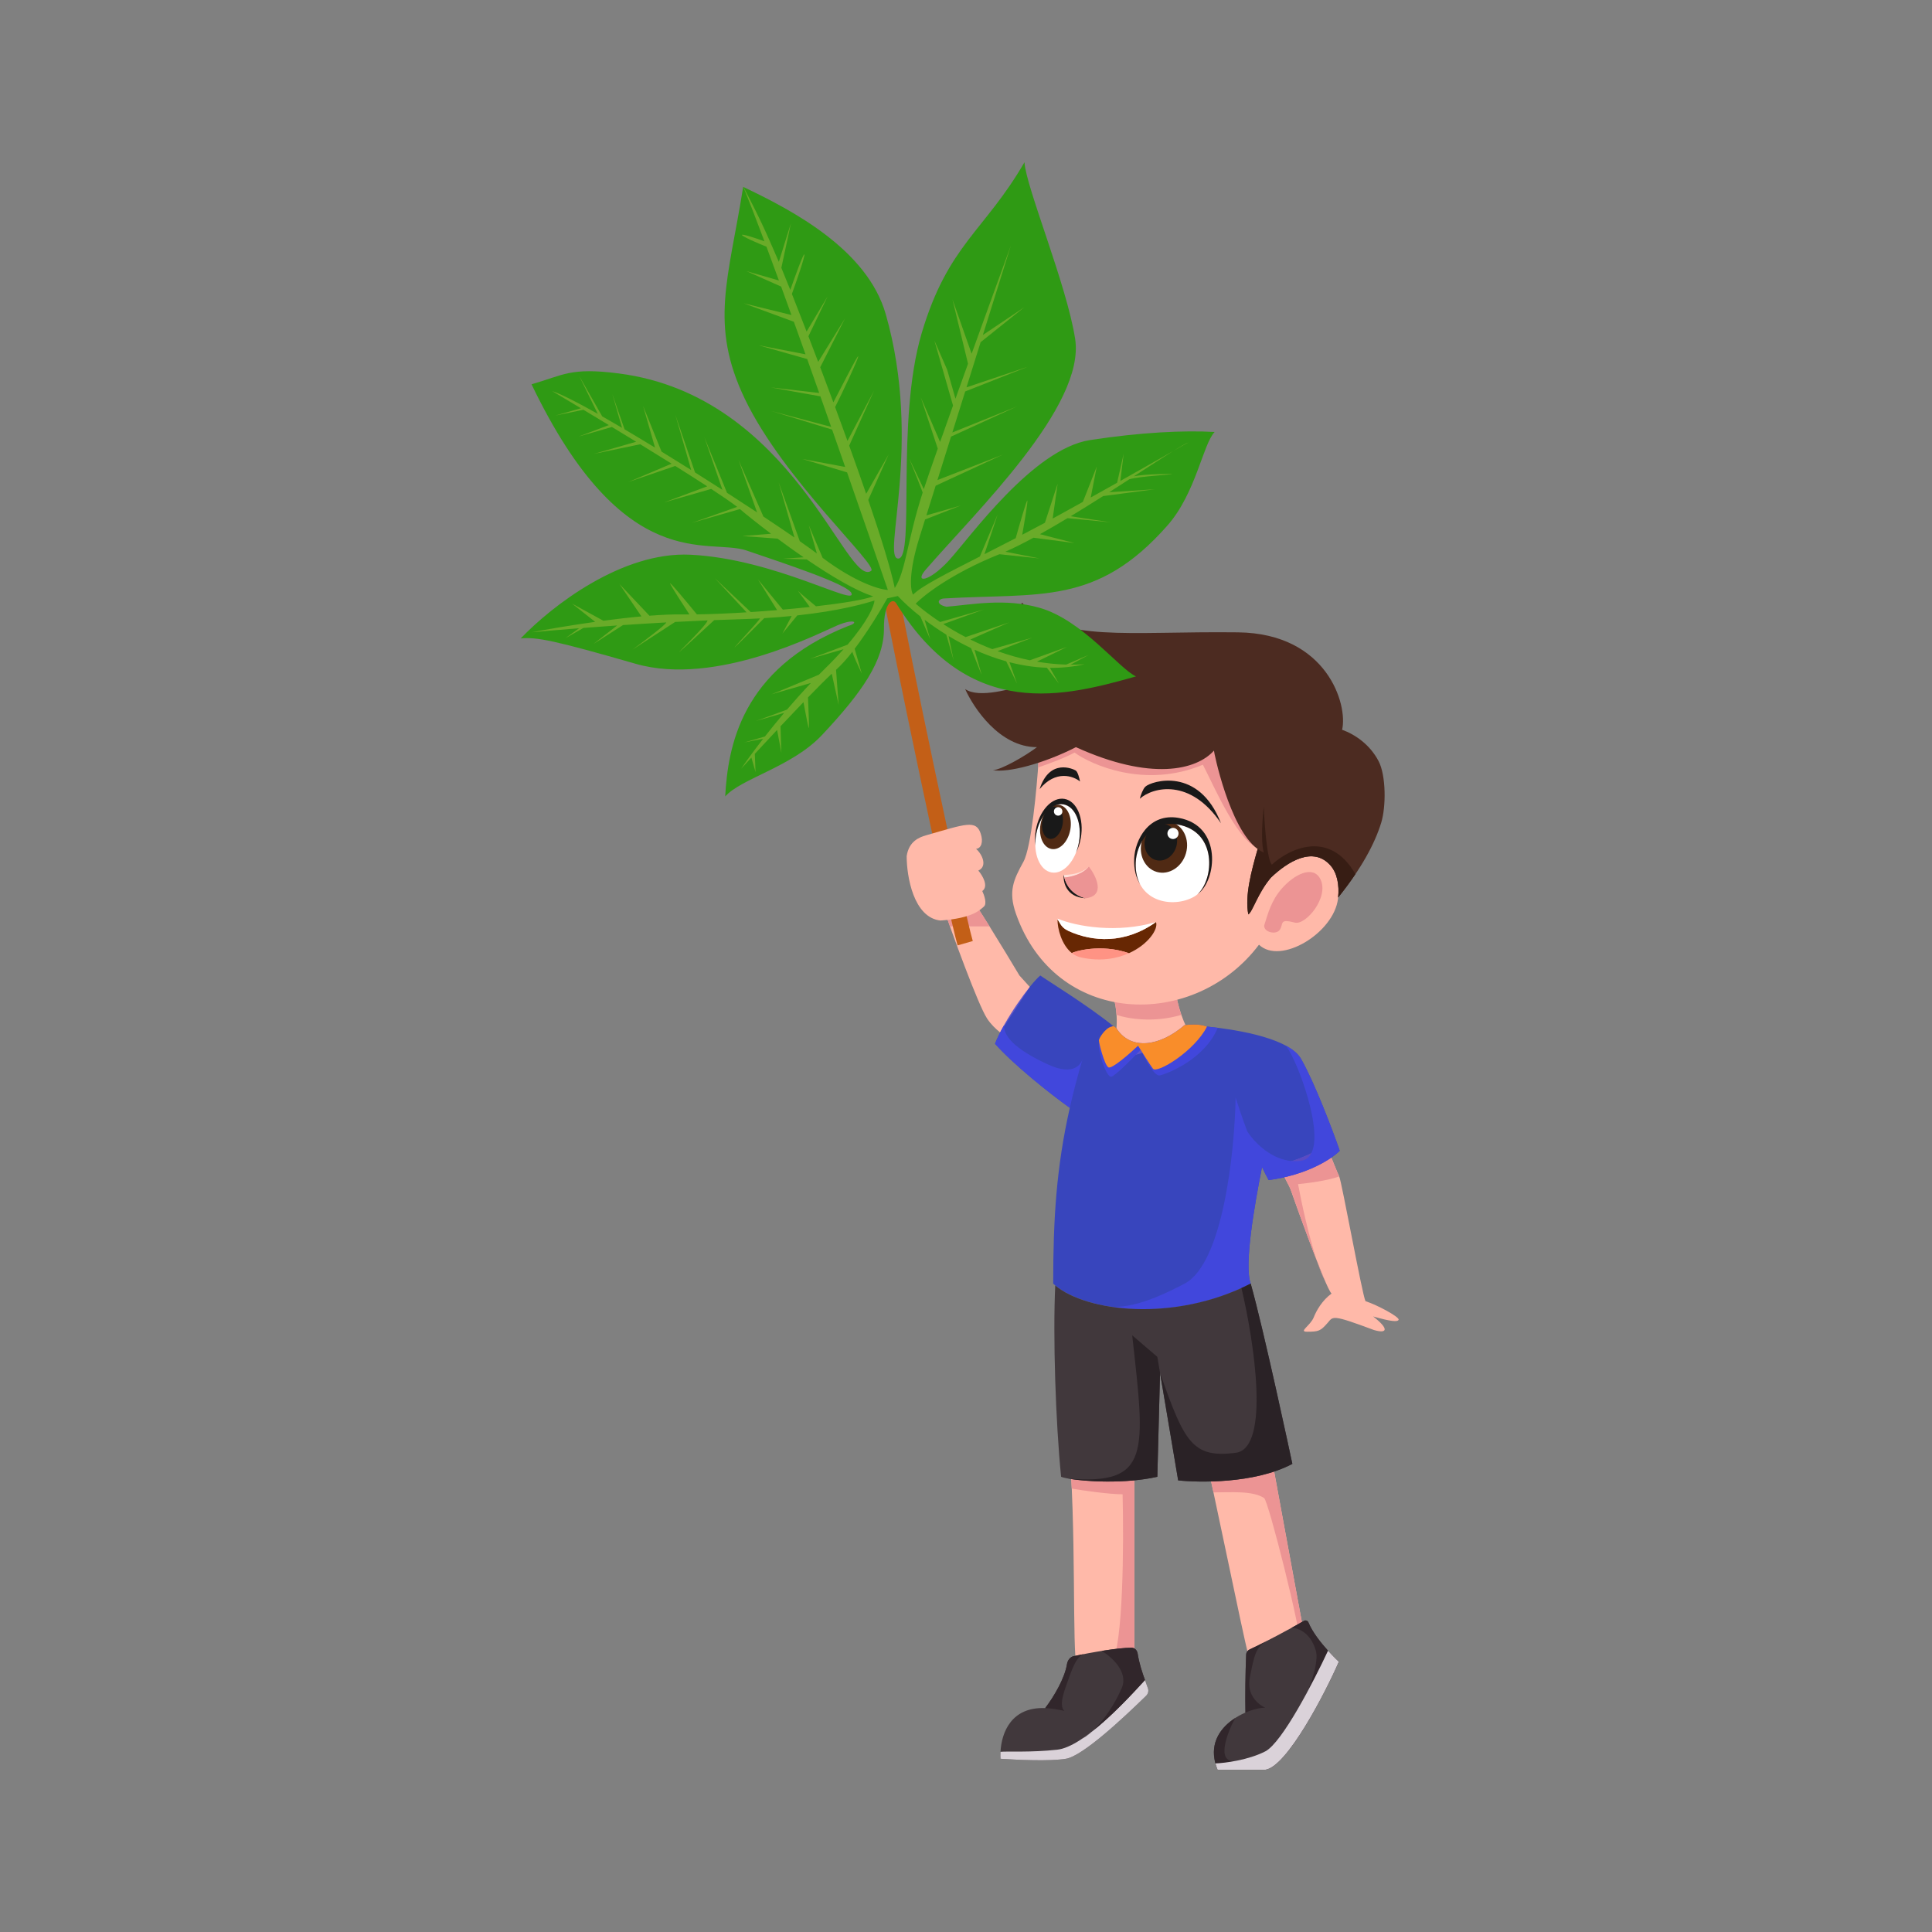 <?xml version="1.0" encoding="utf-8"?>
<svg xmlns="http://www.w3.org/2000/svg" fill="none" height="512" viewBox="0 0 512 512" width="512">
  <rect x="0" y="0" width="512" height="512" fill="#808080" stroke="none"/>
  <path d="M295.105 276.483C296.642 271.637 295.746 266.388 295.105 264.369C299.242 262.892 308.283 259.937 311.355 259.937C311.355 264.369 313.128 270.131 315.196 273.676C312.755 275.892 301.158 279.881 299.094 279.881C296.583 279.881 297.026 279.142 295.105 276.483Z" fill="#FFB9A9"/>
  <path d="M311.355 259.937C308.283 259.937 299.242 262.892 295.105 264.369C295.405 265.313 295.76 266.964 295.897 268.949C298.503 269.884 305.588 271.194 313.075 268.949C312.049 266.003 311.355 262.71 311.355 259.937Z" fill="#EC9494"/>
  <path d="M271.212 228.396C273.314 224.593 274.771 208.88 275.247 201.353C281.278 200.65 285.054 198.172 286.406 196.671C306.238 205.68 320.038 198.318 324.684 193.123C322.411 197.162 327.767 197.923 327.373 200.154C335.041 198.866 334.335 199.775 336.379 198.035C333.63 203.263 331.633 210.565 333.904 219.949C334.216 218.973 334.967 217.051 336.166 214.648C334.688 220.938 333.508 234.374 331.314 239.507C332.45 238.807 333.275 236.789 336.773 232.606C341.168 228.38 348.025 224.089 352.638 229.403C354.412 231.446 355.001 234.709 354.587 238.158C353.493 247.257 339.342 255.826 333.643 250.355C329.474 255.894 324.124 260.04 318.265 262.701C312.025 265.535 305.208 266.685 298.626 266.038C286.123 264.811 274.47 257.102 269.237 242.148C267.164 236.224 268.569 233.18 271.212 228.396Z" fill="#FFB9A9"/>
  <path d="M333.902 219.949C331.631 210.565 333.628 203.263 336.377 198.035C334.333 199.775 335.038 198.866 327.371 200.154C327.764 197.923 322.409 197.162 324.681 193.123C320.036 198.318 306.236 205.68 286.404 196.671L275.254 201.208C275.213 201.869 275.163 202.597 275.107 203.376C277.254 202.66 282.194 200.87 284.771 199.438C289.075 202.615 303.386 209.104 318.78 202.66C321.892 208.626 328.212 223.781 334.362 225.213C334.975 221.194 335.543 217.29 336.164 214.648C334.965 217.051 334.213 218.973 333.902 219.949Z" fill="#EC9494"/>
  <path d="M349.913 232.973C347.971 229.141 342.908 231.769 339.648 235.525C336.911 238.677 336.064 241.953 335.025 245.251C334.845 247.037 338.25 247.871 339.193 246.35C340.209 244.711 338.986 243.405 343.154 244.504C346.009 245.256 352.34 237.763 349.913 232.973Z" fill="#EC9494"/>
  <path d="M312.108 218.506C304.58 217.179 301.154 223.994 300.978 228.546C300.571 239.088 310.892 240.908 316.561 237.566C321.565 234.615 323.31 220.482 312.108 218.506Z" fill="#fff"/>
  <path d="M306.35 244.343C298.11 250.24 289.518 249.625 283.134 246.699C281.202 245.814 280.943 244.567 280.251 243.648C280.218 246.056 281.322 250.405 284.049 252.57C284.564 252.202 291.556 249.979 299.193 252.604C304.304 250.295 307.028 246.199 306.35 244.343Z" fill="#672703"/>
  <path d="M286.685 253.776C285.676 253.598 284.8 253.167 284.048 252.57C284.563 252.202 291.555 249.979 299.192 252.603C295.915 254.083 291.657 254.828 286.685 253.776Z" fill="#FF9384"/>
  <path d="M306.35 244.343C296.187 247.366 285.398 245.583 280.257 243.447L280.25 243.645C280.942 244.565 281.2 245.813 283.134 246.699C289.518 249.625 298.11 250.24 306.35 244.343Z" fill="#fff"/>
  <path d="M285.929 223.191C285.051 228.172 281.798 231.763 278.665 231.21C275.531 230.658 273.703 226.171 274.581 221.19C275.46 216.208 278.712 212.618 281.846 213.17C284.979 213.723 286.807 218.209 285.929 223.191Z" fill="#fff"/>
  <path d="M283.649 219.84C283.08 223.068 280.851 225.374 278.669 224.989C276.488 224.604 275.181 221.676 275.751 218.448C276.32 215.219 278.549 212.914 280.731 213.299C282.912 213.684 284.219 216.612 283.649 219.84Z" fill="#502A14"/>
  <path d="M281.603 218.502C281.188 220.858 279.649 222.556 278.166 222.294C276.683 222.033 275.817 219.911 276.232 217.555C276.648 215.2 278.187 213.502 279.67 213.764C281.153 214.025 282.019 216.147 281.603 218.502Z" fill="#191919"/>
  <path d="M281.528 215.231C281.421 215.842 280.838 216.25 280.228 216.142C279.617 216.034 279.209 215.452 279.317 214.841C279.424 214.23 280.007 213.823 280.618 213.93C281.228 214.038 281.636 214.62 281.528 215.231Z" fill="#fff"/>
  <path d="M352.638 229.403C348.024 224.089 341.167 228.381 336.772 232.606C333.275 236.789 331.953 241.628 330.817 242.328C329.84 237.418 331.654 230.716 333.29 225.005C325.758 219.492 321.625 199.014 321.711 198.919C317.066 204.114 304.962 207.015 285.131 198.006C276.668 202.346 267.087 204.857 263.094 204.092C265.226 204.092 271.785 200.307 274.799 198.006C264.815 198.006 257.957 187.472 255.776 182.613C259.499 185.191 268.17 182.494 272.96 181.181C265.553 176.026 269.563 164.117 270.812 159.702C281.288 170.442 298.512 167.22 328.089 167.578C351.75 167.864 357.244 186.816 355.67 193.393C359.157 194.649 363.058 197.342 365.343 201.716C367.331 205.524 367.338 213.758 366.041 218.004C364.34 223.575 360.796 230.159 354.621 237.852C354.965 234.517 354.359 231.386 352.638 229.403Z" fill="#4C2B21"/>
  <path d="M352.639 229.403C348.026 224.09 341.169 228.381 336.774 232.606C333.276 236.79 331.955 241.628 330.818 242.328C329.842 237.418 331.656 230.717 333.292 225.005C333.819 225.39 334.362 225.702 334.921 225.929C334.085 223.15 334.573 216.657 334.921 213.758C335.092 218.292 335.756 227.719 337.04 229.151C341.553 224.975 352.303 219.629 359.202 231.657C357.87 233.637 356.349 235.701 354.623 237.852C354.967 234.517 354.361 231.386 352.639 229.403Z" fill="#371D14"/>
  <path d="M314.293 226.124C313.245 229.779 309.786 231.993 306.566 231.07C303.346 230.146 301.586 226.435 302.634 222.781C303.682 219.126 307.141 216.912 310.361 217.835C313.581 218.758 315.341 222.469 314.293 226.124Z" fill="#502A14"/>
  <path d="M311.728 224.365C310.98 226.976 308.539 228.566 306.276 227.917C304.014 227.268 302.787 224.626 303.535 222.016C304.284 219.405 306.725 217.815 308.987 218.464C311.25 219.112 312.477 221.755 311.728 224.365Z" fill="#191919"/>
  <path d="M312.273 221.281C312.049 222.064 311.232 222.517 310.449 222.292C309.665 222.068 309.213 221.251 309.437 220.468C309.662 219.685 310.479 219.232 311.262 219.456C312.045 219.681 312.498 220.498 312.273 221.281Z" fill="#fff"/>
  <path d="M323.567 218.164C315.48 206.178 305.563 208.539 302.061 211.672C302.272 210.759 302.914 209.051 303.524 208.48C305.141 206.965 317.686 203.027 323.567 218.164Z" fill="#191919"/>
  <path d="M285.08 204.196C285.621 204.532 286.065 206.27 286.219 207.097C284.427 205.631 279.778 203.981 275.514 209.11C278.165 200.877 284.404 203.777 285.08 204.196Z" fill="#191919"/>
  <path d="M288.565 229.656C286.874 231.758 283.515 232.466 282.048 232.557L281.911 232.21L281.903 231.859C283.735 231.81 286.59 231.568 288.565 229.656Z" fill="#FFDFD8"/>
  <path d="M281.898 231.813C282.174 233.777 283.578 237.005 287.683 238.05C282.573 237.777 281.697 233.778 281.898 231.813Z" fill="#191919"/>
  <path d="M287.683 238.051C284.063 237.129 282.543 234.51 282.046 232.557C283.514 232.466 286.872 231.758 288.563 229.656C290.516 232.2 293.075 237.442 287.683 238.051Z" fill="#EC9494"/>
  <path d="M285.145 225.978C285.729 224.831 286.176 223.511 286.428 222.078C287.335 216.936 285.4 212.297 282.105 211.716C278.811 211.135 275.406 214.833 274.499 219.975C274.246 221.407 274.214 222.801 274.371 224.079C274.342 223.153 274.41 222.182 274.585 221.19C275.463 216.209 278.715 212.618 281.849 213.171C284.982 213.723 286.811 218.209 285.932 223.191C285.757 224.183 285.489 225.119 285.145 225.978Z" fill="#191919"/>
  <path clip-rule="evenodd" d="M300.572 227.532C300.767 222.656 304.412 215.35 312.388 216.756C324.017 218.806 322.448 233.385 317.385 236.954C321.722 233.039 322.669 220.369 312.107 218.507C304.58 217.179 301.154 223.994 300.978 228.546C300.886 230.916 301.337 232.846 302.155 234.374C301.073 232.653 300.457 230.393 300.572 227.532Z" fill="#191919" fill-rule="evenodd"/>
  <path d="M256.27 236.631C257.488 237.544 266.04 251.603 270.163 258.518L272.923 261.564L265.051 273.606C263.783 272.602 262.544 271.374 261.599 269.938C259.192 266.284 252.476 247.733 249.418 238.915L256.27 236.631Z" fill="#FFB9A9"/>
  <path d="M256.27 236.631L249.418 238.915C250.057 240.759 250.857 243.029 251.744 245.5H262.237C259.385 240.929 256.887 237.094 256.27 236.631Z" fill="#EC9494"/>
  <path d="M253.771 250.537C251.085 241.17 236.332 170.762 233.993 157.309L238.018 156.155C240.357 169.607 255.11 240.016 257.796 249.383L253.771 250.537Z" fill="#C35F17"/>
  <path d="M197.442 105.815C207.736 127.216 232.834 149.835 230.87 151.272C224.324 156.064 210.251 104.914 163.998 98.971C151.112 97.315 149.463 99.377 140.864 101.843C165.435 153.008 187.751 142.451 197.846 145.892C207.941 149.333 224.337 154.729 225.621 157.133C227.324 161.001 205.403 148.081 182.919 147.004C164.932 146.143 146.323 160.468 138 169.191C142.235 168.768 147.072 169.757 168.437 175.907C189.802 182.056 217.343 167.625 221.943 165.712C226.542 163.799 227.694 165.053 224.766 165.892C196.187 177.255 192.911 198.192 192.183 211.073C196.361 206.311 209.926 203.213 217.814 194.813C228.5 183.433 234.317 175.033 234.257 166.537C234.209 159.74 236.558 158.353 237.492 159.867C257.015 191.493 282.491 184.451 301.065 179.257C296.514 177.196 286.881 164.317 275.454 161.06C266.311 158.454 257.336 160.249 250.826 160.796C247.961 160.192 248.452 158.705 250.197 158.6C275.502 157.086 290.575 160.626 309.393 139.25C316.946 130.67 318.784 117.681 321.892 114.48C313.839 114.017 302.311 114.551 288.849 116.629C273.703 118.968 256.9 142.62 251.468 148.534C246.036 154.447 242.115 154.582 245.405 150.866C258.645 135.586 287.664 107.663 284.928 89.836C282.739 75.574 271.844 49.501 271.498 43C260.901 61.284 251.232 64.849 244.274 88.228C237.316 111.607 242.579 147.915 238.056 148.024C233.534 148.133 244.589 117.639 234.727 83.244C229.848 66.229 210.23 55.816 196.944 49.529C193.072 74.002 187.9 85.979 197.442 105.815Z" fill="#2F9A14"/>
  <path d="M196.837 49.162C201.289 57.785 202.583 60.503 206.398 69.388L209.604 59.163L207.068 70.978C207.701 72.501 208.504 74.484 209.439 76.832C210.612 73.46 213 66.862 213.168 67.447C213.336 68.032 211.034 74.659 209.863 77.898C211.009 80.788 212.329 84.165 213.758 87.869L219.322 78.552L214.239 89.117C215.072 91.285 215.94 93.555 216.828 95.899L223.955 84.351L217.369 97.328C218.508 100.339 219.676 103.459 220.85 106.625C222.564 103.41 227.409 93.773 227.441 94.439C227.474 95.106 222.901 104.801 221.314 107.878C222.411 110.848 223.51 113.851 224.59 116.839L231.633 103.533L225.043 118.095C226.612 122.45 228.133 126.757 229.544 130.862L235.492 120.444L230.099 132.485C233.452 142.319 236.098 150.835 237.121 155.815C240.026 151.446 240.429 143.184 244.521 130.527C244.347 129.92 242.055 124.229 240.931 121.459L244.818 129.621C245.647 127.11 246.938 123.372 248.515 118.888L244.027 105.325L249.135 117.126C250.186 114.146 251.344 110.887 252.563 107.475L247.62 90.237L251.007 97.978L253.211 105.662C254.29 102.644 255.409 99.527 256.536 96.392L252.42 79.357L257.491 93.743C261.371 82.975 265.257 72.282 267.909 65.016C265.92 71.371 263.282 79.799 260.469 88.784L271.428 81.43L259.875 90.683C258.64 94.628 257.378 98.657 256.129 102.648L272.384 97.194L255.788 103.735C254.628 107.438 253.483 111.097 252.382 114.611L269.466 107.732L252.041 115.699C250.752 119.815 249.531 123.713 248.43 127.228L265.792 120.468L247.963 128.719C247.032 131.687 246.199 134.346 245.498 136.583L254.616 133.968L245.156 137.671C244.554 139.593 244.067 141.144 243.722 142.24C240.657 151.989 241.287 156.534 241.985 157.588C243.977 155.466 250.554 152.117 259.678 147.479L264.396 136.312L260.887 146.864C263.475 145.548 266.252 144.132 269.173 142.617C270.15 139.118 272.135 132.232 272.261 132.671C272.387 133.11 271.404 138.887 270.896 141.72C272.847 140.701 274.856 139.639 276.912 138.533L280.283 128.192L278.969 137.42C279.649 137.05 280.334 136.676 281.023 136.296C283.077 135.165 285.061 134.067 286.969 133.007L290.658 123.634L289.053 131.848C291.532 130.468 293.869 129.159 296.049 127.934L297.791 120.202L296.901 127.455C303.008 124.02 307.813 121.278 310.943 119.501C312.975 118.236 314.392 117.422 314.965 117.258C314.607 117.426 313.218 118.208 310.943 119.501C308.323 121.131 304.681 123.512 300.507 126.219C303.107 125.619 311.081 125.532 310.642 125.658C310.203 125.784 301.934 126.247 299.297 127.003C297.582 128.113 295.789 129.269 293.949 130.444L306.046 129.656L292.345 131.466C289.527 133.254 286.624 135.068 283.744 136.811L294.339 138.418L282.9 137.32C280.418 138.813 277.962 140.247 275.602 141.56L284.792 143.918L273.892 142.499C271.219 143.947 268.699 145.214 266.44 146.205L275.465 147.988L264.85 146.874C252.348 151.884 244.856 157.705 242.673 159.989C244.469 161.525 246.641 163.188 249.134 164.844L260.734 161.518L249.976 165.394C251.799 166.569 253.781 167.732 255.902 168.835L267.456 164.936L257.158 169.473C258.998 170.384 260.934 171.246 262.955 172.029L273.567 168.986L264.362 172.555C267.078 173.537 269.937 174.369 272.911 174.984L282.782 171.431L274.795 175.341C277.307 175.774 279.895 176.048 282.543 176.123L288.535 173.543L283.737 176.143C284.968 176.149 286.212 176.112 287.466 176.028C284.358 176.735 281.269 177.026 278.236 176.982L280.621 181.159L277.438 176.963C274.038 176.848 270.711 176.318 267.512 175.49L269.536 181.169L266.661 175.262C263.731 174.449 260.912 173.391 258.246 172.178L260.104 178.656C260.325 179.426 258.348 174.375 257.333 171.754C255.244 170.763 253.255 169.681 251.386 168.554L252.72 174.964L250.775 168.182C248.693 166.897 246.768 165.561 245.028 164.239L246.51 169.405L243.911 163.372C241.469 161.436 239.444 159.561 237.933 157.958L235.136 158.562C233.429 161.642 230.015 167.292 226.497 171.933L228.384 178.516C227.495 176.659 225.756 172.893 225.92 172.684C224.429 174.596 222.936 176.292 221.56 177.503L222.249 186.809L220.423 178.542C218.798 180.069 216.589 182.289 214.127 184.829C214.272 187.831 214.505 193.639 214.281 192.856C214.056 192.072 213.286 188.005 212.929 186.07C210.969 188.106 208.89 190.297 206.845 192.473C206.854 193.057 207 197.385 207.071 199.477L205.935 193.442C203.853 195.661 201.83 197.837 200.031 199.783L200.227 204.607L199.125 200.765C198.123 201.852 197.207 202.85 196.409 203.722C197.607 201.947 199.633 199.133 202.247 195.773L197.187 196.767L202.707 195.184C204.235 193.235 205.95 191.118 207.807 188.923L200.306 191.074C200.745 190.948 205.983 189.008 208.548 188.053C210.53 185.738 212.663 183.351 214.895 180.998L204.416 184.002C204.855 183.877 212.997 180.486 217.013 178.806C217.566 178.246 218.123 177.69 218.684 177.139C220.548 175.31 222.163 173.611 223.559 172.044L214.594 174.615L224.602 170.85C230.05 164.494 231.681 160.537 231.74 159.148C228.751 160.08 222.302 161.902 211.289 163.09L207.329 167.921L209.804 163.244C207.56 163.465 205.139 163.66 202.531 163.816C200.088 166.278 195.102 171.269 194.705 171.541C194.209 171.882 201.208 164.529 201.395 163.881C199.598 163.979 197.715 164.058 195.744 164.116C193.606 164.178 191.444 164.253 189.274 164.339C186.353 167.04 180.411 172.512 180.014 172.784C179.517 173.124 187.431 165.507 187.513 164.411C184.64 164.531 181.763 164.67 178.918 164.82L167.569 172.195C170.512 170.031 176.435 165.551 176.578 164.947C172.63 165.166 168.768 165.405 165.099 165.651L157.237 170.686L163.545 165.756C160.389 165.973 157.391 166.192 154.623 166.405L149.859 169.123L153.461 166.495C148.182 166.906 143.818 167.288 140.898 167.566C144.766 166.818 150.993 165.736 157.725 164.795L151.584 159.949L159.893 164.499C163.256 164.052 166.693 163.651 169.983 163.353L164.154 154.76L172.11 163.173C175.314 162.923 178.324 162.788 180.919 162.823C181.491 162.83 182.087 162.834 182.704 162.833C181.183 160.521 178.031 155.652 177.591 154.669C177.151 153.686 182.133 159.692 184.68 162.817C188.575 162.762 193.13 162.568 197.854 162.273L189.459 153.246L198.957 162.202C201.271 162.051 203.617 161.876 205.936 161.683L200.865 153.539L207.453 161.553C209.904 161.339 212.312 161.104 214.609 160.855C213.62 159.506 211.86 157.108 211.44 156.551C211.408 156.516 211.385 156.488 211.37 156.467C211.323 156.399 211.353 156.435 211.44 156.551C211.941 157.095 214.511 159.25 216.236 160.674C223.274 159.87 229.045 158.933 231.42 158.031C226.813 156.592 220.172 152.612 213.78 148.252L207.581 148.05L212.963 147.692C210.573 146.045 208.232 144.358 206.06 142.744L196.742 142.05L204.339 141.455C200.796 138.778 197.842 136.407 196.082 134.913L183.275 138.585C183.714 138.459 191.513 135.695 195.357 134.329C193.892 133.195 191.488 131.545 188.477 129.57L175.976 133.155L187.424 128.882C184.906 127.244 182.023 125.411 178.944 123.482L166.507 127.752L177.98 122.878C175.306 121.207 172.501 119.472 169.673 117.736L157.433 120.273L168.593 117.073C166.442 115.755 164.285 114.44 162.169 113.156L153.345 115.686L161.346 112.656C159.022 111.247 156.756 109.88 154.612 108.591L147.197 110.123L153.942 108.189C151.129 106.499 148.541 104.955 146.328 103.641C148.657 104.409 152.986 106.617 158.422 109.677L153.487 99.608L159.584 110.333C161.252 111.282 163.013 112.302 164.844 113.379L162.273 104.414C162.441 105 164.509 110.901 165.522 113.779C168.104 115.303 170.816 116.933 173.593 118.628L170.436 107.618L175.316 119.682C177.906 121.272 180.541 122.909 183.168 124.558L178.972 109.922L184.189 125.2C186.636 126.741 189.072 128.289 191.453 129.817L186.652 115.837L192.666 130.597C195.428 132.375 198.107 134.119 200.635 135.786L195.715 121.895L202.306 136.89C205.346 138.905 208.134 140.786 210.543 142.448L206.346 127.812L211.956 143.429C213.74 144.675 215.271 145.773 216.484 146.683L214.334 139.183L218.003 147.836C226.76 154.405 233.148 156.248 235.291 156.339C232.214 147.438 228.466 136.605 224.482 125.186L212.67 121.643L223.98 123.746C222.84 120.479 221.682 117.17 220.516 113.849L204.475 108.945L220.264 113.129C219.317 110.432 218.366 107.729 217.416 105.036L204.26 102.671L217.098 104.137C216.033 101.119 214.969 98.115 213.914 95.15L201.06 91.51L213.467 93.893C212.426 90.971 211.396 88.09 210.383 85.273L197.076 80.377L209.738 83.478C208.81 80.903 207.898 78.385 207.009 75.945L197.8 71.854L206.42 74.332C205.275 71.198 204.17 68.2 203.118 65.379C201.011 64.531 196.766 62.725 196.64 62.286C196.514 61.847 200.549 63.211 202.583 63.948C200.376 58.06 198.42 53.003 196.837 49.162Z" fill="#6AAB29"/>
  <path d="M259.911 220.951C258.683 217.203 256.058 218.31 245.416 221.367C243.595 221.89 240.852 222.954 240.277 226.892C240.283 232.245 242.081 243.152 249.22 243.952C257.735 243.334 259.655 241.194 260.747 240.248C261.621 239.492 260.823 237.194 260.315 236.14C262.086 234.846 260.355 231.982 259.268 230.711C261.816 229.557 260.232 226.272 258.664 224.959C260.078 224.811 260.612 223.093 259.911 220.951Z" fill="#FFB9A9"/>
  <path d="M330.688 437.997C329.318 432.972 321.87 395.934 317.746 378.044L334.114 370.431C337.603 389.907 342.869 418.203 345.914 434.761C342.565 437.045 334.368 437.87 330.688 437.997Z" fill="#FFB9A9"/>
  <path d="M345.914 434.76C342.869 418.202 337.603 389.906 334.114 370.43L317.746 378.043C318.847 382.821 320.186 388.965 321.582 395.5C326.222 395.5 332.001 395 335.001 397C336.177 397.784 345.001 433.058 344.501 435.527C345.032 435.292 345.509 435.037 345.914 434.76Z" fill="#EC9494"/>
  <path d="M285.389 442.184C284.019 437.159 285.389 405.07 283.105 380.518L300.615 375.379V438.948C297.266 441.232 289.069 442.057 285.389 442.184Z" fill="#FFB9A9"/>
  <path d="M300.615 438.948V375.379L283.105 380.518C283.522 384.998 283.817 389.728 284.03 394.5C287.019 395 293.899 396 297.499 396C297.833 409.077 297.699 436.407 294.499 441.115C296.932 440.614 299.204 439.91 300.615 438.948Z" fill="#EC9494"/>
  <path d="M322.674 469H335.311C341.097 468.239 351.299 448.445 354.801 440.375C354.801 440.375 353.518 439.191 351.942 437.448C350.082 435.391 347.812 432.556 346.757 429.969C346.567 429.505 346.009 429.285 345.576 429.538C342.068 431.585 334.447 435.636 331.208 437.093C330.654 437.342 330.268 437.874 330.243 438.481C330.034 443.559 329.971 449.56 330.052 453.853C325.325 455.887 320.2 460.333 322.101 467.325C322.248 467.868 322.438 468.426 322.674 469Z" fill="#41383C"/>
  <path d="M322.674 469H335.311C341.097 468.239 351.299 448.445 354.801 440.375C354.801 440.375 353.518 439.191 351.942 437.448C350.082 435.391 347.812 432.556 346.757 429.969C346.567 429.505 346.009 429.285 345.576 429.538C344.683 430.059 343.524 430.709 342.239 431.414C343.381 431.315 347.188 432.161 348.71 437.448C349.33 439.598 348.349 443.797 346.512 448.272C342.839 455.095 338.575 462.01 335.705 463.897C335.573 463.979 335.442 464.056 335.311 464.128C333.234 465.194 330.802 465.935 328.536 466.434C328.18 466.513 327.828 466.585 327.482 466.652C322.189 467.322 325.078 459.522 327.332 455.296C328.218 454.725 329.143 454.244 330.052 453.853C332.07 452.985 334.016 452.556 335.311 452.556C333.565 451.82 330.3 449.206 331.208 444.638C332.342 438.928 332.723 436.443 335.768 434.851C333.959 435.781 332.324 436.591 331.208 437.093C330.654 437.342 330.268 437.874 330.243 438.481C330.034 443.559 329.971 449.56 330.052 453.853C329.143 454.244 328.218 454.725 327.332 455.296C323.612 457.693 320.566 461.679 322.101 467.325C322.248 467.868 322.438 468.426 322.674 469Z" fill="#31262B"/>
  <path d="M335.311 469H322.674C322.438 468.427 322.248 467.868 322.101 467.326C324.626 467.224 330.804 466.442 335.311 464.128C339.771 461.838 348.176 445.554 351.942 437.448C353.518 439.191 354.801 440.375 354.801 440.375C351.299 448.445 341.097 468.239 335.311 469Z" fill="#DAD2D9"/>
  <path d="M352.876 342.803C351.303 341.453 342.533 316.721 342.083 315.372C341.805 314.537 340.074 311.317 338.68 308.791C344.297 307.376 348.6 305.287 351.476 303.436C352.888 306.979 354.524 311.022 354.901 311.774C355.575 313.123 360.97 343.027 361.869 344.826C364.942 345.8 370.999 349.053 370.639 349.773C370.344 350.364 368.616 350.222 363.894 348.873C368.166 352.168 367.711 353.519 364.118 352.471C352.651 348.199 353.368 348.854 351.752 350.672C349.954 352.696 349.505 352.92 346.356 352.92C344.063 352.92 347.255 351.347 348.155 349.098C348.874 347.299 350.403 344.601 352.876 342.803Z" fill="#FFB9A9"/>
  <path d="M338.68 308.791C344.297 307.376 348.6 305.287 351.476 303.436C352.888 306.979 354.524 311.022 354.901 311.774C351.791 312.857 347.225 313.495 343.998 313.804C344.868 318.539 346.83 327.681 349.032 334.256C349.806 336.238 350.54 338.053 351.166 339.5C350.449 338.155 349.728 336.334 349.032 334.256C346.01 326.516 342.369 316.228 342.083 315.372C341.997 315.113 341.771 314.625 341.459 314C340.764 312.608 339.642 310.534 338.68 308.791Z" fill="#EC9494"/>
  <path d="M296.057 272.793C299.855 278.313 307.277 277.361 313.939 271.651C315.075 271.565 317.564 271.2 319.855 272.059C329.203 272.979 341.834 275.434 344.779 280.596C348.427 286.991 353.146 299.502 355.049 304.958C353.015 307.053 346.521 311.36 336.207 312.736C335.624 311.694 335.033 310.523 334.446 309.272C332.438 319.442 329.652 335.294 331.447 340.169C310.512 350.827 286.721 347.401 279.108 340.169C279.108 322.983 279.944 309.379 283.508 293.588C278.246 289.838 268.473 282.043 263.691 276.6C266.141 270.307 272.963 260.785 275.682 258.519C277.272 259.675 288.601 266.641 295.067 271.958C295.429 272.033 295.769 272.289 296.057 272.793Z" fill="#162ADA" fill-opacity=".68"/>
  <path d="M291.218 277.479C290.932 274.902 293.666 272.724 295.068 271.958C294.62 272.963 294.941 275.331 299.81 276.763C304.678 278.195 315.203 274.224 319.857 272.059C320.783 272.15 321.742 272.256 322.721 272.379C319.141 280.882 309.117 284.639 307.327 284.997C305.895 285.283 303.39 280.582 302.316 278.195C300.048 280.582 295.299 285.355 294.44 285.355C293.366 285.355 291.576 280.701 291.218 277.479Z" fill="#4147DC"/>
  <path d="M296.06 272.793C299.857 278.312 307.28 277.36 313.941 271.651C315.078 271.565 317.566 271.199 319.857 272.059C316.636 278.502 306.612 284.638 305.538 283.206C304.679 282.061 302.555 278.672 301.6 277.121C299.333 279.269 294.584 283.421 293.725 282.849C292.651 282.133 291.219 276.405 291.219 275.689C291.219 275.167 292.885 272.492 294.441 272.109C294.638 272.06 294.881 271.918 295.069 271.957C295.432 272.033 295.771 272.288 296.06 272.793Z" fill="#F98D2A"/>
  <path d="M344.779 280.597C348.427 286.992 353.146 299.502 355.049 304.959C353.015 307.053 346.521 311.36 336.207 312.737C335.624 311.694 335.033 310.523 334.446 309.273C332.438 319.442 329.652 335.295 331.447 340.169C318.753 346.632 305.009 347.916 294.458 346.314C292.556 346.22 290.85 345.82 289.195 345.208C290.835 345.658 292.597 346.031 294.458 346.314C299.095 346.542 304.895 344.95 313.939 340.169C324.141 334.775 327.199 305.058 327.452 290.874C328.098 292.947 329.203 296.244 330.537 299.82C332.433 302.824 337.934 308.591 344.779 307.623C353.335 306.413 344.199 281.426 340.773 277.11C342.606 278.104 344.016 279.259 344.779 280.597Z" fill="#4147DC"/>
  <path d="M283.508 293.588C278.246 289.838 268.473 282.043 263.691 276.6C264.28 275.088 265.121 273.39 266.096 271.651C265.836 275.268 270.733 278.884 277.776 282.119C284.818 285.355 286.577 281.739 286.911 280.597C285.566 285.147 284.443 289.443 283.508 293.588Z" fill="#4147DC"/>
  <path d="M342.488 387.941C342.031 385.809 334.938 352.54 331.449 340.169C310.987 350.586 287.798 347.549 279.651 340.654C279.009 354.088 279.747 376.864 281.203 391.367C283.543 392.318 296.505 393.651 306.706 391.367L307.423 363.833L312.225 392.318C317.491 392.889 332.438 393.27 342.488 387.941Z" fill="#41383C"/>
  <path d="M300.045 353.872L306.707 359.582L307.423 363.833C313.847 382.165 316 386.5 327.5 385C336.7 383.8 332.333 355.398 329 341.347C329.82 340.975 330.637 340.583 331.449 340.169C334.938 352.54 342.031 385.809 342.488 387.941C332.438 393.27 317.491 392.889 312.226 392.318L307.423 363.833L306.707 391.367C298.082 393.298 287.484 392.644 283 391.821C305 393.677 303.5 385 300.045 353.872Z" fill="#2A2226"/>
  <path d="M303.73 449.401C297.734 455.236 286.969 465.368 282.468 466.094C278.137 466.792 269.733 466.396 265.142 466.094C265.11 465.521 265.107 464.899 265.142 464.246C265.413 459.191 267.963 452.311 276.979 452.659C279.354 449.571 282.19 444.648 282.756 441.029C282.913 440.027 283.573 439.09 284.566 438.882C289.379 437.874 296.395 436.652 299.872 436.664C300.732 436.667 301.356 437.361 301.491 438.211C301.928 440.967 302.719 443.25 303.434 445.229C303.718 446.016 303.991 446.756 304.224 447.457C304.453 448.147 304.25 448.895 303.73 449.401Z" fill="#41383C"/>
  <path d="M282.468 466.093C286.969 465.367 297.734 455.236 303.73 449.401C304.25 448.894 304.453 448.146 304.224 447.457C303.991 446.755 303.718 446.016 303.434 445.229C298.402 450.748 287.157 462.929 280.153 463.69C273.149 464.452 267.037 464.06 265.142 464.245C265.107 464.898 265.11 465.521 265.142 466.093C269.733 466.395 278.137 466.792 282.468 466.093Z" fill="#DAD2D9"/>
  <path d="M301.493 438.211C301.931 440.967 302.721 443.25 303.436 445.229C300.299 448.669 294.749 454.697 289.317 458.935C288.487 459.676 287.647 460.296 286.817 460.755C287.641 460.202 288.478 459.59 289.317 458.935C292.469 456.12 295.477 451.547 297.284 447.322C299.112 443.053 294.493 439.003 291.955 437.511C295.026 437.019 297.976 436.658 299.874 436.664C300.734 436.667 301.359 437.361 301.493 438.211Z" fill="#31262B"/>
  <path d="M282.058 453.413C280.389 453 278.342 452.712 276.981 452.659C279.356 449.571 282.192 444.648 282.758 441.029C282.915 440.027 283.577 439.09 284.569 438.882C285.447 438.698 286.398 438.507 287.388 438.318C285.104 438.738 283.771 443.326 282.47 446.942C281.428 449.835 280.916 452.271 282.058 453.413Z" fill="#31262B"/>
</svg>